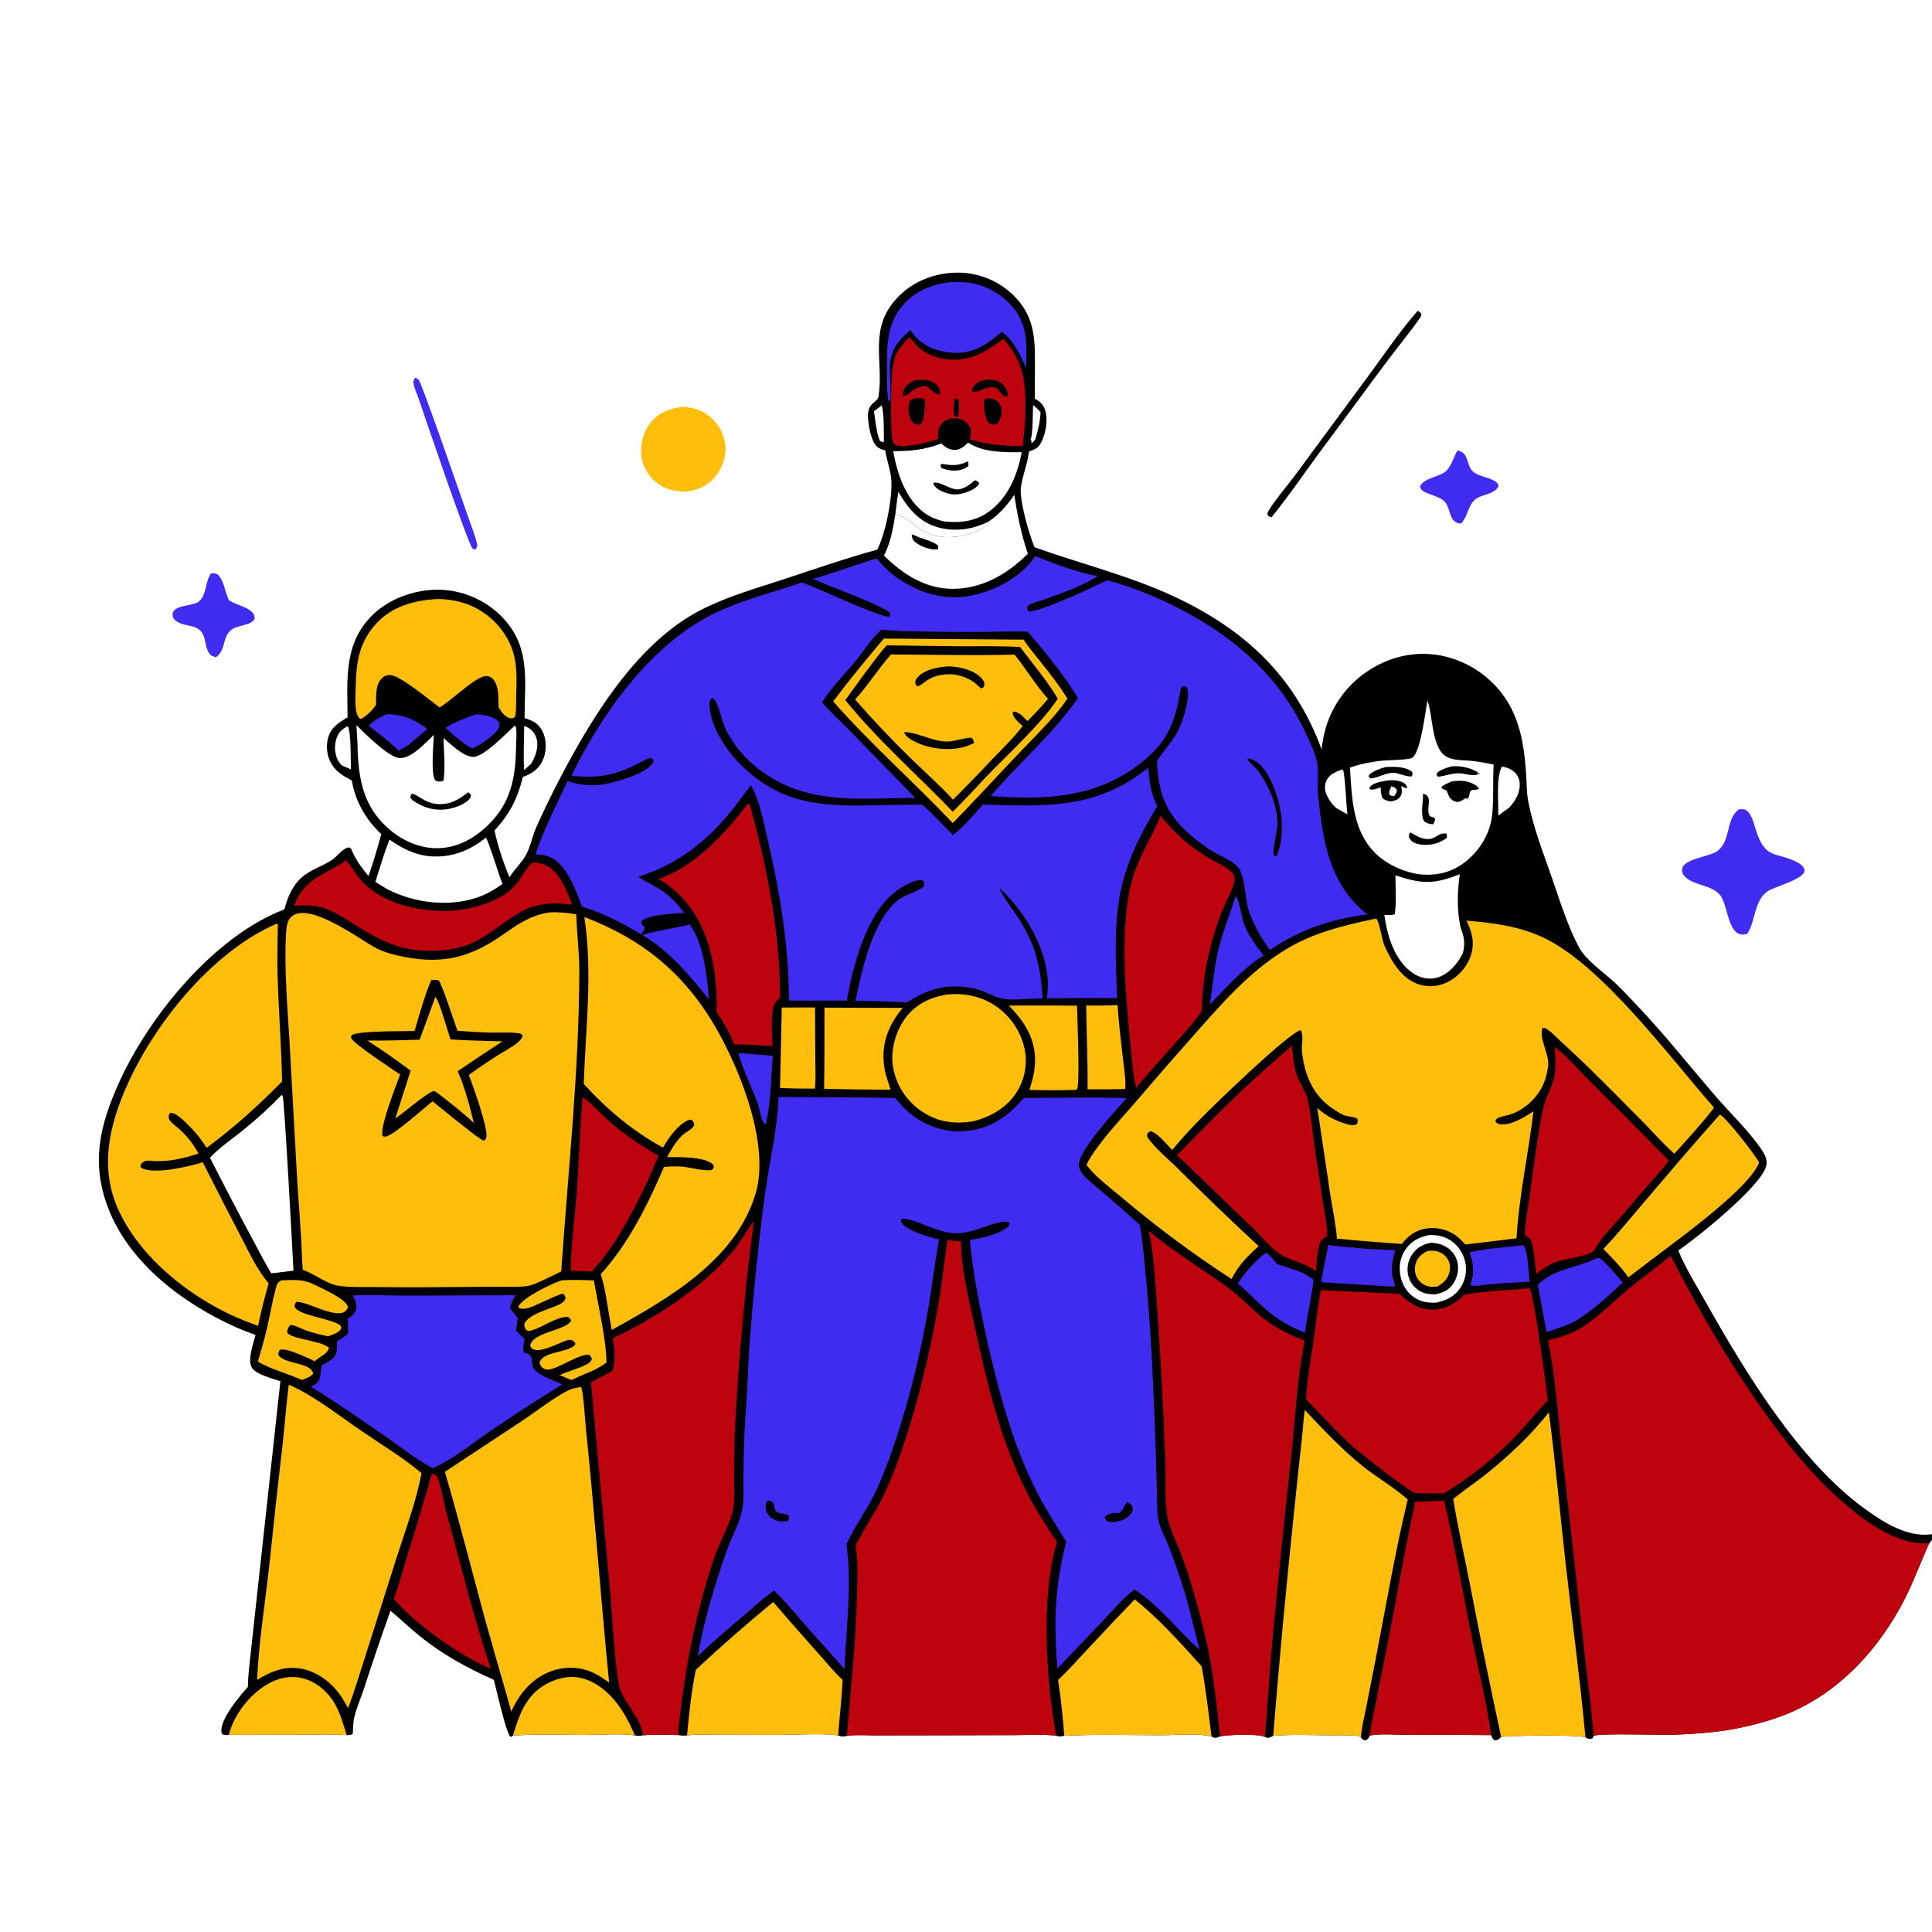 <?xml version="1.0" encoding="utf-8" ?>
<svg xmlns="http://www.w3.org/2000/svg" xmlns:xlink="http://www.w3.org/1999/xlink" width="1024" height="1024">
	<rect width="100%" height="100%" fill="#808080" stroke="none"/>
	<path fill="white" d="M0 0L1024 0L1024 813.145L1024 816.187L1024 1024L0 1024L0 0Z"/>
	<path fill="#3F2CF0" d="M220.022 200.221C220.218 200.28 220.423 200.315 220.609 200.399C220.63 200.409 221.8 201.095 221.847 201.149C223.643 203.209 245.111 265.407 248.059 273.845C248.816 276.011 253.405 287.848 252.914 289.498C252.72 290.148 252.325 290.719 252.03 291.33L250.41 290.716C247.734 287.403 225.337 221.408 221.966 211.515C221.318 209.613 218.756 203.835 219.141 202.01C219.278 201.359 219.728 200.817 220.022 200.221Z"/>
	<path d="M751.39 164.757C752.474 165.345 752.746 165.478 753.404 166.502C753.342 167.21 753.212 167.661 752.799 168.249C746.774 176.823 740.014 184.99 733.727 193.389L702.912 235.063C693.155 248.028 684.159 261.597 673.897 274.181C673.027 273.982 672.672 273.725 671.949 273.228L671.757 272.093C673.37 267.782 683.329 256.159 686.773 251.432L725.518 198.873C733.937 187.455 742.06 175.439 751.39 164.757Z"/>
	<path fill="#3F2CF0" d="M772.473 238.786C779.047 239.787 776.769 246.991 781.149 250.307C784.548 252.882 789.888 252.882 793.184 255.687C794.054 256.428 794.07 256.66 794.192 257.729C791.887 262.463 785.017 261.769 781.595 264.961C777.971 268.342 777.906 273.917 774.365 277.514C767.531 277.172 769.344 269.344 765.398 265.578C763.048 263.335 758.34 262.379 755.375 260.899C753.887 260.156 753.152 259.531 752.614 257.961C754.161 253.452 763.015 252.785 766.439 249.693C769.138 247.256 770.541 241.999 772.473 238.786Z"/>
	<path fill="#3F2CF0" d="M111.998 303.783C113.209 303.776 114.062 303.962 115.211 304.338C118.732 307.456 119.123 313.321 121.064 317.511L121.346 318.105C125.054 320.682 130.351 321.326 133.526 324.336C134.704 325.452 134.962 326.437 134.97 328.005C133.017 331.763 125.37 331.173 122.14 334.186C117.784 338.25 119.69 344.518 114.568 348.324C113.911 348.146 113.055 347.97 112.431 347.66C109.482 346.198 109.112 340.938 108.311 338.136C106.001 330.053 98.743 332.905 93.461 329.237C92.429 328.52 91.724 327.707 91.532 326.428C90.622 320.349 101.926 321.484 105.222 318.952C109.754 315.471 108.473 308.25 111.998 303.783Z"/>
	<path fill="#FFBE0B" d="M361.651 215.681C366.443 215.836 370.727 216.893 374.732 219.648Q375.211 219.979 375.672 220.334Q376.133 220.689 376.575 221.067Q377.018 221.446 377.441 221.846Q377.863 222.246 378.265 222.667Q378.667 223.088 379.047 223.529Q379.427 223.97 379.784 224.43Q380.141 224.889 380.474 225.366Q380.807 225.844 381.116 226.337Q381.424 226.831 381.707 227.34Q381.99 227.848 382.247 228.371Q382.504 228.893 382.734 229.428Q382.963 229.962 383.166 230.508Q383.368 231.054 383.543 231.609Q383.717 232.164 383.863 232.728Q384.009 233.291 384.126 233.861Q384.243 234.432 384.331 235.007C385.239 241.206 383.192 247.552 379.295 252.393C375.18 257.504 369.732 259.989 363.278 260.568C357.645 260.543 352.823 259.501 348.237 255.962Q347.813 255.636 347.405 255.29Q346.998 254.944 346.608 254.578Q346.218 254.211 345.846 253.827Q345.475 253.442 345.123 253.039Q344.771 252.636 344.44 252.216Q344.108 251.797 343.798 251.361Q343.487 250.926 343.199 250.475Q342.91 250.025 342.644 249.561Q342.379 249.097 342.136 248.62Q341.893 248.143 341.675 247.655Q341.456 247.167 341.262 246.669Q341.067 246.17 340.898 245.663Q340.729 245.156 340.584 244.641Q340.44 244.125 340.322 243.604Q340.203 243.082 340.111 242.556Q340.018 242.029 339.952 241.498C339.22 235.407 341.095 228.548 344.98 223.776C349.203 218.588 355.236 216.425 361.651 215.681Z"/>
	<path fill="#3F2CF0" d="M921.54 428.979C922.665 428.897 924.064 428.692 925.104 429.214C928.44 430.886 929.592 436.655 930.614 439.862C935.878 456.385 941.601 450.971 953.213 457.389C954.71 458.217 955.988 459.274 956.392 461.01C957.472 465.659 940.522 469.91 936.947 472.358C929.506 477.452 930.658 488.1 926.078 494.935C925.397 495.1 924.699 495.291 923.994 495.333C916.014 495.807 915.77 480.395 912.205 475.155C907.847 468.751 898.081 469.735 893.051 464.661C891.96 463.561 891.368 462.127 891.585 460.557C892.353 454.989 906.48 454.187 910.521 450.863C917.552 445.08 914.539 434.543 921.54 428.979Z"/>
	<path d="M469.186 238.681C467.573 238.259 465.902 237.839 464.689 236.611C461.523 233.407 460.157 225.069 460.042 220.617C459.848 213.133 465.133 213.621 465.674 209.999C468.527 190.921 459.905 173.978 475.975 157.408C484.238 148.889 495.605 144.583 507.374 144.494Q508.426 144.487 509.477 144.533Q510.528 144.578 511.576 144.676Q512.623 144.775 513.665 144.925Q514.706 145.075 515.739 145.277Q516.771 145.479 517.792 145.732Q518.814 145.985 519.821 146.288Q520.828 146.592 521.819 146.946Q522.81 147.299 523.782 147.702Q524.754 148.104 525.705 148.555Q526.656 149.006 527.583 149.503Q528.51 150 529.411 150.543Q530.312 151.086 531.185 151.674Q532.058 152.261 532.901 152.891Q533.743 153.521 534.553 154.192Q535.364 154.864 536.139 155.574Q536.915 156.285 537.654 157.034C547.848 167.334 548.597 178.342 548.544 192.038L548.472 211.272C551.103 212.735 552.987 214.371 553.931 217.321C555.571 222.439 554.326 229.724 551.857 234.457C550.291 237.46 548.542 238.256 545.398 239.278C544.605 245.791 542.074 251.672 541.118 258.036C540.093 264.851 545.596 283.769 548.367 290.078C572.631 298.736 598.256 305.059 621.683 315.891C659.117 333.198 686.113 357.953 700.49 397.184Q700.858 394.067 701.429 390.981Q701.681 389.658 701.997 388.35Q702.314 387.041 702.695 385.749Q703.076 384.458 703.52 383.187Q703.964 381.916 704.471 380.668Q704.977 379.421 705.544 378.2Q706.112 376.979 706.738 375.787Q707.365 374.595 708.05 373.436Q708.735 372.277 709.477 371.153Q710.218 370.029 711.014 368.943Q711.81 367.857 712.658 366.811Q713.507 365.766 714.406 364.764Q715.305 363.761 716.252 362.805Q717.2 361.848 718.193 360.939Q719.187 360.03 720.224 359.172Q721.261 358.313 722.339 357.507Q723.417 356.7 724.534 355.948C736.039 348.111 749.879 344.832 763.634 347.446Q764.38 347.591 765.121 347.757Q765.862 347.923 766.598 348.11Q767.334 348.297 768.064 348.505Q768.795 348.712 769.519 348.941Q770.244 349.169 770.961 349.418Q771.679 349.667 772.389 349.936Q773.099 350.205 773.801 350.494Q774.504 350.783 775.198 351.091Q775.891 351.4 776.576 351.728Q777.261 352.057 777.936 352.404Q778.612 352.752 779.277 353.119Q779.942 353.485 780.596 353.871Q781.251 354.256 781.894 354.659Q782.537 355.063 783.169 355.485Q783.801 355.907 784.42 356.346Q785.039 356.786 785.646 357.242Q786.253 357.699 786.846 358.173Q787.44 358.647 788.02 359.138Q788.599 359.628 789.165 360.135Q789.731 360.641 790.282 361.164Q790.833 361.687 791.369 362.224Q791.905 362.762 792.426 363.315Q792.947 363.868 793.451 364.436Q793.956 365.003 794.445 365.585Q794.933 366.166 795.405 366.761Q795.877 367.357 796.331 367.965Q796.786 368.573 797.224 369.194Q797.661 369.815 798.081 370.448Q798.5 371.081 798.901 371.726Q799.303 372.37 799.686 373.026Q800.069 373.682 800.433 374.348Q800.798 375.015 801.143 375.691C806.745 386.937 808.171 399.114 808.958 411.486C809.218 415.566 809.129 419.867 809.852 423.888C812.326 437.644 817.868 451.82 822.47 465.028C826.779 477.396 830.767 490.639 836.959 502.212C840.611 509.039 850.285 515.552 856.064 520.997C859.762 524.481 863.21 528.234 866.719 531.906C881.513 547.385 894.841 564.228 908.792 580.442C916.643 589.567 927.056 599.533 933.668 609.323C935.408 611.9 936.877 614.715 936.141 617.892C933.638 628.69 898.827 656.529 889.519 662.791C893.614 672.588 899.443 681.896 904.659 691.149C925.338 727.826 953.607 774.32 988.015 799.446C997.943 806.695 1011.1 815.172 1024 813.145L1024 816.187L1022.54 817.967C1018.14 827.499 1014.59 837.479 1009.86 846.847C995.837 874.644 973.44 898.846 943.738 909.758Q939.245 911.367 934.662 912.7Q930.08 914.034 925.425 915.087Q920.77 916.14 916.06 916.91Q911.349 917.679 906.601 918.161Q896.308 919.174 885.969 919.482C879.46 919.661 847.645 918.552 844.636 920.052L844.133 921.308C843.097 921.742 842.191 921.866 841.131 921.297C840.842 921.142 840.587 920.932 840.315 920.75C834.583 919.394 802.214 919.818 795.634 920.594C794.563 921.872 793.849 922.257 792.248 922.441C790.948 921.537 790.95 921.097 790.414 919.649Q768.637 919.464 746.86 919.546C740.339 919.549 732.518 918.757 726.135 919.824C725.408 921.196 725.241 921.534 723.96 922.379C722.649 922.277 722.472 922.359 721.6 921.314C721.503 921.197 721.43 921.062 721.345 920.936L720.834 920.256C715.606 919.393 709.67 919.809 704.352 919.754C694.585 919.652 684.538 919.237 674.805 920.03C673.683 920.647 672.706 921.331 671.369 920.971C670.929 920.852 670.763 920.753 670.377 920.568C666.86 918.879 650.791 919.44 646.663 920.305C646.203 920.518 645.484 920.877 645.004 920.978C643.689 921.255 643.177 920.979 642.124 920.334C635.013 918.559 623.067 919.712 615.34 919.701C598.309 919.677 581.102 919.166 564.089 919.994C562.241 920.319 561.558 920.606 559.77 919.934C552.591 919.161 545.023 919.651 537.779 919.654L495.982 919.75L464.48 919.801C459.427 919.81 453.84 919.351 448.86 920.034C447.084 920.639 445.994 920.421 444.258 919.864C437.358 918.538 420.348 919.532 412.236 919.524L381.917 919.498C376.064 919.495 369.951 919.104 364.15 919.82C362.508 920.027 361.134 919.885 359.5 919.651C353.342 919.442 346.963 919.21 340.819 919.742C339.156 920.098 338.111 920.14 336.441 919.787C328.198 918.701 318.953 919.55 310.592 919.566C297.801 919.59 284.62 918.967 271.88 919.919C270.988 920.629 271.48 920.471 270.434 920.481C267.941 917.377 263.129 895.588 261.747 890.354C247.494 884.004 234.599 876.974 222.406 867.104C217.112 862.818 212.238 858.072 206.976 853.757Q199.622 874.125 193.024 894.75C191.341 899.863 188.92 905.264 187.701 910.477C187.088 913.101 187.161 916.236 186.976 918.939C185.93 919.745 185.095 919.578 183.812 919.671C176.528 919.036 168.9 919.449 161.574 919.45L121.254 919.527C120.088 919.603 119.187 919.601 118.047 919.335C117.587 918.598 117.395 918.456 117.336 917.541C116.903 910.887 127.196 898.722 131.381 894.109C131.47 887.357 132.441 880.53 133.146 873.814L136.816 840.196L148.607 732.076C144.629 730.722 135.902 728.543 133.579 725.057C130.906 721.043 134.345 711.99 135.44 707.538C132.075 706.31 128.705 705.075 125.429 703.624C97.47 691.246 68.504 669.596 57.288 640.187C48.172 616.285 52.803 596.647 63.025 573.939C79.007 538.437 113.762 496.019 150.717 481.987C151.657 478.751 152.598 475.571 154.177 472.579C155.635 469.817 157.597 467.09 159.945 465.019C164.727 460.802 170.914 459.171 176.098 455.673C178.6 453.984 181.474 449.931 184.375 449.24C185.235 449.036 185.322 449.306 186.039 449.718C188.057 455.014 191.67 459.941 195.256 464.276C197.941 457.149 200.024 449.464 202.101 442.132C193.804 434.25 188.406 424.942 186.457 413.644C182.372 411.514 178.735 409.496 176.101 405.537C173.464 401.573 172.655 396.353 173.73 391.735C175.13 385.721 179.293 383.149 184.223 380.199C184.11 360.529 181.971 341.466 197.133 326.277C205.969 317.426 219.477 312.561 231.882 312.561Q233.054 312.563 234.224 312.622Q235.394 312.68 236.56 312.796Q237.726 312.912 238.884 313.085Q240.043 313.258 241.192 313.487Q242.341 313.717 243.477 314.002Q244.614 314.287 245.735 314.627Q246.856 314.967 247.959 315.362Q249.062 315.757 250.145 316.205Q251.227 316.653 252.287 317.153Q253.346 317.654 254.38 318.205Q255.413 318.757 256.419 319.359Q257.424 319.96 258.399 320.61Q259.374 321.26 260.316 321.957Q261.258 322.653 262.164 323.395Q263.071 324.137 263.941 324.923Q264.81 325.708 265.64 326.535C281.426 342.486 278.112 360.106 278.016 380.575C279.259 381.019 280.507 381.45 281.726 381.958C284.702 383.197 286.982 385.949 288.12 388.923C289.825 393.378 289.586 399.147 287.456 403.421C285.203 407.941 281.733 410.127 277.131 411.801C274.245 423.413 270.209 431.369 262.093 440.154C263.908 448.549 266.733 457.105 270.05 465.008C272.664 460.591 276.883 456.975 279.106 452.515C281.314 448.084 282.298 442.861 284.33 438.27Q294.109 416.501 305.93 395.769C321.411 368.655 342.549 338.397 370.873 323.606C384.457 316.512 399.789 312.109 414.325 307.359C431.093 301.88 447.995 295.929 465.009 291.293C469.341 282.674 473.159 263.9 472.4 254.209C471.997 249.074 469.972 243.858 469.186 238.681Z"/>
	<path fill="white" d="M547.539 214.739C549.109 215.777 550.257 217.07 551.523 218.452C551.306 223.463 550.151 228.111 548.725 232.9C548.081 233.817 547.605 234.327 546.655 234.925L546.655 233.421L546.216 232.915C547.561 230.513 547.355 218.193 547.539 214.739Z"/>
	<path fill="white" d="M467.316 214.893C468.715 219.271 468.403 229.101 468.461 234.105L468.018 234.49L466.44 233.766C464.361 229.096 464.03 223.014 463.216 217.968C464.542 216.9 465.952 215.913 467.316 214.893Z"/>
	<path fill="white" d="M277.839 384.722C278.367 384.943 278.894 385.168 279.405 385.427C281.861 386.673 283.559 388.66 284.339 391.305C285.697 395.906 283.876 400.654 281.646 404.643L277.792 408.192C277.338 400.447 277.77 392.489 277.839 384.722Z"/>
	<path fill="white" d="M184.26 384.877C186.18 387.21 185.821 403.742 186.004 407.814C184.396 407.16 182.823 406.411 181.242 405.693C180.417 404.929 179.625 403.966 179.094 402.971C177.347 399.695 177.146 395.21 178.241 391.712C179.338 388.212 181.115 386.598 184.26 384.877Z"/>
	<path fill="white" d="M711.191 407.892L711.823 408.11C712.809 409.43 713.684 428.163 714.136 431.612L708.468 428.454C706.216 426.652 704.428 424.089 703.227 421.473C702.203 419.24 701.904 416.614 702.815 414.29C704.332 410.42 707.629 409.292 711.191 407.892Z"/>
	<path fill="white" d="M796.082 406.327C798.35 406.598 800.771 407.581 802.514 409.073C804.347 410.641 805.337 412.9 805.469 415.289C805.747 420.337 803.149 424.506 799.893 428.075C798.026 429.55 796.012 430.887 794.078 432.276C794.38 425.724 792.828 411.431 796.082 406.327Z"/>
	<path fill="white" d="M476.118 260.687C481.436 269.632 487.319 276.975 497.827 279.684C506.622 281.951 516.168 280.523 524.151 276.318C523.291 278.142 522.06 279.075 520.34 280.094C511.691 285.214 497.869 286.664 489.071 281.337C484.421 278.522 480.444 274.007 475.042 272.712C474.879 272.673 474.715 272.639 474.552 272.603Q475.226 266.631 476.118 260.687Z"/>
	<path fill="#3F2CF0" d="M252.787 378.584C256.545 378.936 261.765 379.593 264.362 382.544C264.761 383.896 264.948 384.561 264.333 385.887C262.668 389.48 254.069 395.31 250.285 396.734C245.081 394.05 240.527 389.551 236.083 385.78C241.172 382.647 247.042 380.197 252.787 378.584Z"/>
	<path fill="#3F2CF0" d="M204.91 378.523C213.608 378.664 219.669 381.155 226.515 386.367C222.941 389.509 219.371 392.585 215.585 395.476C214.208 396.347 212.699 397.079 211.261 397.853C206.271 392.99 200.915 388.794 195.318 384.67C198.251 381.835 201.224 380.127 204.91 378.523Z"/>
	<path fill="#3F2CF0" d="M391.35 558.135C397.428 558.662 403.497 558.985 409.571 559.627C408.696 570.987 408.611 583.246 406.275 594.377C405.916 595.589 406.194 595.032 405.44 596.049C403.28 593.878 402.58 587.556 401.455 584.502C398.247 575.788 393.783 567.072 391.35 558.135Z"/>
	<path fill="#3F2CF0" d="M365.585 489.99C373.245 500.879 374.592 516.978 375.847 529.91C365.523 516.94 354.976 504.289 340.541 495.637C342.146 494.282 361.694 491.157 365.585 489.99Z"/>
	<path fill="#3F2CF0" d="M805.302 660.216C806.243 660.052 806.695 660.078 807.616 660.209C809.907 663.553 810.162 674.829 810.735 679.409C801.407 679.743 792.338 680.246 783.077 681.511C781.69 681.491 780.403 681.754 779.231 680.976C781.622 675.2 781.013 669.468 778.892 663.766C787.192 661.751 796.77 661.169 805.302 660.216Z"/>
	<path fill="#3F2CF0" d="M654.886 474.905C656.957 477.104 658.178 486.571 659.488 490.01C661.785 496.039 665.851 501.371 669.774 506.413C662.1 511.014 655.112 518.045 648.831 524.393C646.335 527.133 643.821 529.829 641.192 532.442C642.852 522.679 643.452 512.979 645.777 503.269C648.118 493.488 651.992 484.472 654.886 474.905Z"/>
	<path fill="#3F2CF0" d="M704.053 659.904C715.997 661.345 727.588 662.316 739.623 662.533C738.071 666.756 737.175 672.263 738.06 676.759C738.395 678.457 739.323 679.911 739.335 681.668L738.539 682.018C725.776 680.983 712.963 680.595 700.228 679.553C701.283 672.983 702.708 666.422 704.053 659.904Z"/>
	<path fill="#FFBE0B" d="M414.346 534.007L431.985 533.976L432.128 562.016C432.151 566.934 432.464 572.111 431.9 576.996Q422.672 577.04 413.45 576.705L414.346 534.007Z"/>
	<path fill="#FFBE0B" d="M575.695 532.983Q584.019 533.031 592.337 532.732C592.92 542.009 594.074 551.29 595.111 560.527C595.715 565.906 596.742 571.795 596.421 577.204C589.762 577.423 583.074 577.325 576.41 577.336C576.639 562.6 575.89 547.731 575.695 532.983Z"/>
	<path fill="#3F2CF0" d="M671.033 663.977C673.526 665.459 675.062 667.63 676.76 669.906C683.995 672.511 689.976 673.365 696.221 678.271C695.28 687.735 692.725 697.047 691.631 706.523L684.056 702.966C676.717 699.127 671.02 694.416 665.103 688.68C662.155 685.822 659.33 682.789 655.968 680.411C660.105 674.093 664.968 668.505 671.033 663.977Z"/>
	<path fill="white" d="M757.428 654.594C760.967 654.472 764.336 654.974 767.499 656.653C771.872 658.975 774.966 663.079 776.323 667.809Q776.448 668.254 776.55 668.705Q776.652 669.156 776.731 669.612Q776.81 670.068 776.865 670.527Q776.921 670.986 776.953 671.447Q776.984 671.909 776.992 672.371Q777 672.834 776.984 673.296Q776.969 673.758 776.929 674.219Q776.89 674.68 776.827 675.138Q776.764 675.596 776.677 676.05Q776.591 676.504 776.481 676.954Q776.371 677.403 776.239 677.846Q776.106 678.289 775.951 678.725Q775.796 679.16 775.618 679.588Q775.441 680.015 775.242 680.432Q775.043 680.85 774.823 681.256Q774.603 681.663 774.362 682.058C771.364 686.97 766.963 689.032 761.608 690.391C757.66 690.63 754.014 690.253 750.508 688.254C746.384 685.903 743.642 681.818 742.499 677.259C741.242 672.248 741.889 666.952 744.718 662.584C747.738 657.92 752.122 655.683 757.428 654.594Z"/>
	<path d="M758.827 658.643C761.672 658.883 764.309 659.512 766.76 661.038Q767.301 661.372 767.805 661.758Q768.31 662.145 768.774 662.58Q769.237 663.014 769.655 663.493Q770.073 663.972 770.441 664.49Q770.809 665.009 771.123 665.561Q771.437 666.114 771.695 666.695Q771.953 667.276 772.151 667.88Q772.349 668.483 772.486 669.104C773.292 672.824 772.471 677.009 770.375 680.178C767.875 683.957 764.91 685.124 760.666 686.028C757.519 685.982 754.952 685.773 752.22 684.084Q751.661 683.742 751.14 683.345Q750.619 682.948 750.14 682.501Q749.662 682.054 749.231 681.561Q748.8 681.067 748.421 680.533Q748.042 679.999 747.719 679.429Q747.395 678.859 747.131 678.26Q746.867 677.66 746.665 677.037Q746.462 676.414 746.324 675.774Q746.174 675.069 746.096 674.353Q746.018 673.637 746.013 672.917Q746.009 672.197 746.077 671.479Q746.146 670.762 746.288 670.056Q746.429 669.35 746.642 668.661Q746.855 667.973 747.137 667.31Q747.418 666.647 747.766 666.016Q748.114 665.385 748.524 664.793C751.048 661.089 754.512 659.35 758.827 658.643Z"/>
	<path fill="#FFBE0B" d="M756.55 663.077C757.969 662.933 759.402 662.776 760.819 663.019C763.339 663.45 765.757 664.936 767.15 667.098C768.533 669.244 768.839 671.856 768.236 674.311C767.32 678.043 765.031 680.009 761.859 681.892C760.148 682.052 758.507 682.213 756.829 681.738C754.394 681.048 752.205 679.394 751.012 677.143C749.741 674.747 749.603 672.034 750.428 669.475C751.497 666.157 753.588 664.65 756.55 663.077Z"/>
	<path fill="#3F2CF0" d="M846.872 666.529C849.918 667.064 857.611 677.133 860.086 679.725C852.993 686.531 842.619 695.986 834.043 700.675C831.463 702.086 828.554 703.002 825.789 703.986L819.823 706.049C817.988 697.801 816.681 689.332 815.077 681.024C823.885 672.06 836.229 672.178 846.872 666.529Z"/>
	<path fill="#FFBE0B" d="M534.721 532.988C546.752 532.825 558.806 532.989 570.839 533.008C570.963 539.589 572.463 573.635 570.888 577.38L569.609 577.678C561.637 577.944 553.578 577.901 545.604 577.664C547.208 572.749 548.504 567.98 548.606 562.777C548.847 550.42 543.061 541.545 534.721 532.988Z"/>
	<path fill="#FFBE0B" d="M149.073 678.622C155.569 678.407 160.24 677.793 166.31 680.765C170.178 682.658 183.267 688.365 184.307 692.507C184.485 693.214 183.888 694.158 183.377 694.66C178.359 699.584 163.534 689.906 157.183 689.994C156.355 690.877 156.339 691.121 156.085 692.321C157.616 697.329 175.364 698.648 180.398 702.485C180.686 703.153 181.071 703.496 180.742 704.218C179.705 706.5 176.024 707.428 173.842 708.257C169.915 707.426 166.017 706.492 162.22 705.177C160.494 704.579 155.794 702.192 154.223 702.268C153.959 702.281 153.742 702.485 153.501 702.593C152.642 703.929 152.359 704.674 152.145 706.247C153.807 708.58 160.335 709.577 163.212 710.348C166.261 711.162 172.141 712.112 174.337 714.47C173.602 717.491 169.355 719.195 167.116 721.192L166.73 721.542C165.68 720.933 164.612 720.36 163.49 719.896C160.383 718.61 151.238 714.222 148.309 715.449C147.655 716.602 147.524 716.86 147.508 718.173C150.648 722.411 159.669 722.116 163.985 725.204C165.145 726.034 165.649 726.62 165.964 727.993C165.057 729.669 161.793 730.682 160.1 731.452C152.314 727.866 144.264 726.087 136.697 721.723C138.306 715.927 140.073 710.143 141.442 704.286C143.11 697.15 144.309 689.875 146.18 682.791C146.772 680.548 147.057 679.806 149.073 678.622Z"/>
	<path fill="#FFBE0B" d="M121.254 919.527C124.014 908.827 132.075 898.456 141.557 892.777C147.219 889.385 153.719 887.899 160.227 889.467C167.425 891.201 173.683 896.517 177.375 902.864C180.39 908.046 181.957 914.007 183.812 919.671C176.528 919.036 168.9 919.449 161.574 919.45L121.254 919.527Z"/>
	<path fill="#FFBE0B" d="M297.595 678.609C303.314 678.192 309.051 678.462 314.776 678.637C316.945 691.397 321.338 709.93 321.454 722.187C316.212 726.223 308.857 728.499 302.905 731.43L296.575 728.86C301.145 726.714 306.152 725.567 310.617 723.32C312.085 722.582 313.15 721.9 313.693 720.267C313.309 718.987 313.097 718.832 312.096 717.921C306.602 718.011 298.389 723.818 292.717 725.468C291.049 725.953 289.551 726.206 287.98 725.237C286.824 724.524 286.244 723.522 285.983 722.22C287.594 716.116 301.089 717.132 304.91 712.686L304.817 711.642C304.359 711.238 303.895 710.795 303.362 710.487C302.092 709.754 300.638 710.397 299.376 710.816C295.619 712.126 286.593 716.95 282.816 715.241C281.598 714.69 281.49 714.339 281.005 713.19C282.332 705.954 299.497 705.402 302.702 700.106C302.255 698.869 302.022 698.781 300.95 697.981C294.842 697.875 287.691 703.483 281.719 705.141C280.43 705.499 279.875 705.506 278.734 704.845C278.008 703.376 277.873 703.056 277.949 701.433C280.931 696.103 291.256 694.016 296.61 691.297C298.169 690.506 299.173 689.776 299.768 688.06C299.454 686.77 299.441 686.592 298.482 685.696C296.848 685.507 284.269 691.829 281.544 692.766C279.373 693.512 277.023 694.199 274.891 693.146L274.914 692.061C278.348 687.089 291.731 680.671 297.595 678.609Z"/>
	<path fill="#FFBE0B" d="M271.88 919.919C275.194 908.732 278.873 898.255 289.792 892.437C296.107 889.071 303.169 887.661 310.115 889.986C321.618 893.835 329.44 904.598 334.417 915.131C335.138 916.658 335.883 918.192 336.441 919.787C328.198 918.701 318.953 919.55 310.592 919.566C297.801 919.59 284.62 918.967 271.88 919.919Z"/>
	<path fill="#FFBE0B" d="M436.997 534.07L478.375 534.213C476.88 536.182 475.344 538.16 474.053 540.27C468.286 549.691 466.952 558.837 469.461 569.538L472.039 577.532Q454.409 577.548 436.785 577.075C437.067 562.75 436.942 548.398 436.997 534.07Z"/>
	<path fill="white" d="M257.526 443.988C259.063 445.919 264.52 464.147 266.312 468.526C261.984 471.601 257.649 474.155 252.578 475.824C237.38 480.827 219.724 478.568 205.599 471.473C203.345 470.214 201.151 468.788 198.945 467.443C201.334 459.937 203.56 452.313 206.412 444.971C212.444 449.222 219.255 452.843 226.683 453.701C238.331 455.046 248.556 451.202 257.526 443.988Z"/>
	<path fill="white" d="M739.616 463.954C753.4 468.565 760.217 468.83 773.735 463.321C772.337 473.004 772.145 482.374 774.191 491.987C776.103 496.708 776.516 500.339 775.235 505.379C774.707 506.435 774.149 507.469 773.505 508.461C770.526 513.052 765.937 517.512 760.365 518.472C756.008 519.222 751.854 517.966 748.319 515.397C738.9 508.554 735.278 495.85 733.724 484.933C735.467 484.964 737.679 485.28 739.272 484.507C740.184 477.924 739.613 470.627 739.616 463.954Z"/>
	<path fill="white" d="M774.191 491.987C776.103 496.708 776.516 500.339 775.235 505.379C775.076 505.204 774.908 505.036 774.758 504.853C772.209 501.744 773.716 495.632 774.191 491.987Z"/>
	<path fill="#3F2CF0" d="M502.427 149.684C504.678 149.384 507.121 149.392 509.39 149.469C519.599 149.818 528.914 154.158 535.845 161.69C544.902 171.533 544.339 182.502 543.731 195.062C540.61 187.706 537.578 180.814 530.989 175.921C527.241 178.907 523.476 182.09 519.148 184.214C510.958 188.231 502.402 187.556 494.06 184.696C488.939 182.138 485.678 179.794 482.505 174.971C468.741 186.761 471.898 192.786 471.959 208.675C471.965 210.12 472.083 211.763 471.306 213.024L470.742 211.965L471.523 212.921L471.674 212.747C471.159 212.362 470.796 212.313 470.698 211.65C470.052 207.25 470.213 202.528 470.156 198.076C470 186.039 469.524 173.575 477.132 163.47C483.286 155.297 492.494 151.054 502.427 149.684Z"/>
	<path fill="white" d="M513.133 234.558C520.687 239.859 532.7 239.792 541.55 239.672C539.333 251.168 534.947 262.439 525.634 270.035C518.106 276.174 509.872 277.304 500.537 276.415C497.054 275.579 493.827 274.467 490.826 272.441C480.122 265.214 475.57 251.189 473.416 239.117C482.273 239.226 490.633 238.274 498.912 235.057C500.843 236.861 502.94 238.401 505.698 238.452C508.863 238.509 511.027 236.695 513.133 234.558Z"/>
	<path d="M512.903 244.552L513.152 244.859C513.344 245.689 513.331 246.235 513.201 247.075C512.55 247.571 511.926 248.025 511.171 248.353C507.207 250.077 502.858 249.605 498.969 248.067C498.604 247.439 498.618 247.006 498.552 246.295L499.305 245.884C504.615 246.736 507.956 246.998 512.903 244.552Z"/>
	<path d="M516.726 254.533C517.966 255.017 518.253 255.008 518.972 256.099C518.919 256.254 518.888 256.418 518.815 256.564C517.706 258.79 513.715 260.466 511.474 261.175C505.951 262.924 502.138 261.997 497.235 259.383C496.673 258.943 496.16 258.515 495.696 257.969C494.945 257.086 494.677 257.086 494.766 255.873C498.526 255.169 503.203 259.241 507.186 259.393C510.686 259.527 514.232 256.685 516.726 254.533Z"/>
	<path fill="white" d="M524.151 276.318C529.873 272.323 533.683 268.05 537.571 262.257C539.196 272.804 541.322 283.381 544.787 293.488C544.678 293.599 544.571 293.712 544.46 293.822C533.725 304.414 520.327 312.099 504.894 312.089C490.452 312.079 478.493 304.337 468.545 294.502C471.986 287.56 473.368 280.204 474.552 272.603C474.715 272.639 474.879 272.673 475.042 272.712C480.444 274.007 484.421 278.522 489.071 281.337C497.869 286.664 511.691 285.214 520.34 280.094C522.06 279.075 523.291 278.142 524.151 276.318Z"/>
	<path d="M483.209 283.203C484.306 283.493 483.928 283.322 484.764 283.756C488.241 285.56 493.812 286.509 496.747 288.804C497.498 289.391 497.238 290.099 497.278 290.98C496.869 291.111 496.734 291.176 496.25 291.203C492.637 291.408 487.89 289.562 485.113 287.378C483.488 286.101 483.46 285.126 483.209 283.203Z"/>
	<path fill="#BD040E" d="M228.892 781.073C229.304 781.18 230.149 781.383 230.514 781.563C230.638 781.624 231.338 782.148 231.452 782.337C233.51 785.76 235.392 797.349 236.632 801.819C244.263 829.328 250.978 857.254 260.085 884.308C255.015 882.525 250.368 879.778 245.724 877.113C232.036 868.688 219.497 859.465 208.627 847.503C211.403 840.757 213.111 833.466 215.262 826.491Q222.377 803.872 228.892 781.073Z"/>
	<path fill="white" d="M149.243 580.336C149.444 580.574 149.702 580.774 149.844 581.051C150.73 582.772 155.059 664.191 155.56 673.474C151.648 674.028 147.697 674.358 143.778 674.902C140.681 669.728 137.887 664.388 135.049 659.07Q122.898 636.481 111.294 613.606C116.296 608.228 122.796 603.874 128.532 599.263C135.929 593.317 142.678 587.19 149.243 580.336Z"/>
	<path fill="#BD040E" d="M308.818 581.331C313.711 585.115 318.168 590.022 322.824 594.15C330.952 601.356 339.631 607.193 349.031 612.565Q344.353 624.17 338.726 635.345Q333.1 646.52 326.563 657.189C322.503 663.086 318.524 668.963 313.442 674.048C309.771 673.705 306.107 673.597 302.422 673.493C302.706 659.122 304.74 644.6 305.805 630.253C307.013 613.991 307.337 597.549 308.818 581.331Z"/>
	<path fill="#FFBE0B" d="M911.56 590.775C914.848 592.214 930.511 612.407 932.403 616.193C926.119 631.64 883.333 661.198 868.523 672.886L863.064 677.021C859.181 671.506 854.554 666.746 849.811 661.982C857.755 653.558 864.972 644.711 872.475 635.907C885.353 620.797 898.283 605.534 911.56 590.775Z"/>
	<path fill="#BD040E" d="M183.349 455.99C186.756 459.782 189.201 464.477 192.822 468.124C202.986 478.361 220.478 482.735 234.455 482.855C246.786 482.961 264.345 478.918 272.929 469.382C276.245 465.697 278.074 461.09 281.713 457.581C281.872 457.428 282.033 457.278 282.193 457.127C284.394 457.277 286.653 457.416 288.702 458.307C296.726 461.797 300.272 472.039 303.301 479.538C294.864 478.333 287.775 478.443 279.71 481.478C267.898 486.71 259.104 496.989 246.74 501.215C240.055 503.5 232.734 504.151 225.709 503.931C209.19 503.413 198.093 496.479 184.539 487.943C179.725 484.912 175.022 482.06 169.435 480.72C164.854 479.621 160.558 479.775 155.897 480.07C160.859 465.761 172.173 463.796 183.349 455.99Z"/>
	<path fill="#BD040E" d="M481.828 178.797C483.573 180.118 484.999 182.241 486.56 183.814C490.102 187.385 496.315 189.649 501.241 190.344C513.445 192.066 522.487 186.58 531.868 179.596Q532.495 180.309 533.088 181.051C536.514 185.347 539.439 190.041 541.145 195.292C544.904 206.863 543.468 224.451 542.054 236.461C537.948 236.488 533.964 236.327 529.879 235.901C524.346 235.501 519.281 234.325 513.936 232.916C514.181 231.78 514.424 230.601 514.54 229.444C514.72 227.639 514.043 226.002 512.85 224.66C511.06 222.644 508.693 221.657 506.008 221.642C503.344 221.628 500.906 222.62 499.102 224.597C496.951 226.955 497.161 229.584 497.4 232.569Q494.984 233.403 492.532 234.125C488.823 235.179 477.39 237.785 474.132 235.537C472.85 234.653 472.645 230.276 472.555 228.732C472.061 220.248 471.721 195.708 474.571 188.686C476.096 184.928 479.158 181.776 481.828 178.797Z"/>
	<path d="M505.919 211.113C507.116 211.308 507.232 211.268 508.067 212.125C508.637 215.099 508.129 218.086 507.823 221.072C506.743 220.853 506.572 220.821 505.696 220.066C505.328 217.094 505.68 214.088 505.919 211.113Z"/>
	<path d="M484.931 201.589C487.325 201.339 489.837 201.105 492.206 201.678C494.378 202.203 496.683 203.643 497.683 205.71C498.186 206.749 498.472 207.92 498.118 209.038C495.674 209.496 493.161 205.836 490.949 204.708C490.812 204.638 490.671 204.572 490.532 204.504C484.362 204.619 481.618 209.915 478.865 210.021C478.346 209.013 478.488 208.404 478.854 207.36C480.042 203.97 481.937 203.102 484.931 201.589Z"/>
	<path d="M523.302 201.131C524.696 201.191 526.155 201.296 527.516 201.619C529.863 202.175 531.888 203.824 533.128 205.859C533.93 207.176 534.233 208.382 533.881 209.911L533.029 210.321C531.268 209.663 529.646 206.97 528.214 205.61C521.987 203.862 519.18 208.751 515.128 207.486C515.005 206.298 515.528 205.656 516.201 204.722C517.938 202.317 520.539 201.675 523.302 201.131Z"/>
	<path d="M484.736 211.188C486.734 211.045 488.616 210.755 490.37 211.798C489.985 215.898 490.453 221.778 487.918 225.07C487.024 225.062 486.126 224.955 485.235 224.881C484.161 224.243 483.509 223.686 482.914 222.598C481.465 219.949 480.981 216.058 482.096 213.191C482.7 211.637 483.25 211.722 484.736 211.188Z"/>
	<path d="M523.144 211.129C525.004 211.251 526.886 211.371 528.419 212.552C529.876 213.674 530.753 215.518 530.868 217.338C531.039 220.046 530.038 222.855 528.322 224.908C527.341 225.011 526.431 224.974 525.445 224.951C524.623 224.556 524.19 224.267 523.644 223.504C521.797 220.919 521.242 214.799 521.817 211.763L523.144 211.129Z"/>
	<path fill="white" d="M272.954 384.494C273.198 384.851 273.33 384.987 273.435 385.462C274.032 388.155 273.561 392.311 273.533 395.135C273.39 409.728 271.567 422.885 261.565 434.26C254.333 442.485 244.553 448.931 233.372 449.519C222.712 450.08 212.832 445.522 205.062 438.423C192.976 427.38 190.205 413.746 189.582 398.08C189.549 393.509 189.169 388.921 188.905 384.358C193.223 388.596 205.939 401.352 211.608 401.779C218.043 402.263 225.563 393.554 229.943 389.498C229.723 394.795 228.465 408.394 230.23 412.745C230.569 413.58 230.782 413.738 231.665 413.998C232.919 414.368 233.938 414.305 235.065 413.751C236.162 406.687 235.189 398.364 235.076 391.185C239.05 394.464 245.213 400.802 250.567 401.175C256.198 401.566 268.713 388.275 272.954 384.494Z"/>
	<path d="M248.106 419.895C249.076 420.564 249.19 420.677 249.664 421.752C249.526 422.293 249.545 422.359 249.202 422.911C247.273 426.015 241.581 428.013 238.214 428.673C230.815 430.122 224.514 428.256 218.483 424.048L217.512 422.741C217.608 421.615 217.596 421.513 218.313 420.654C221.386 421.054 224.889 425.369 231.032 426.073C237.932 426.865 242.966 424.084 248.106 419.895Z"/>
	<path fill="#FFBE0B" d="M228.825 317.708C232.911 317.245 237.377 317.627 241.396 318.463Q242.408 318.664 243.408 318.916Q244.409 319.168 245.395 319.47Q246.381 319.773 247.351 320.125Q248.32 320.478 249.271 320.879Q250.221 321.281 251.15 321.73Q252.079 322.179 252.983 322.675Q253.888 323.171 254.766 323.713Q255.644 324.254 256.494 324.839Q257.343 325.425 258.162 326.053Q258.98 326.681 259.766 327.349Q260.551 328.018 261.302 328.726Q262.052 329.434 262.766 330.179Q263.479 330.924 264.154 331.705Q264.828 332.486 265.462 333.3Q266.096 334.114 266.688 334.959Q267.279 335.804 267.827 336.678C274.42 347.058 273.94 356.811 273.585 368.637C273.472 372.377 273.824 376.349 272.988 380.001C271.977 380.609 271.656 380.869 270.416 380.66C267.904 380.236 265.814 377.408 264.596 375.441C264.477 375.25 264.363 375.056 264.246 374.863C264.148 370.636 264.515 366.019 262.716 362.1C261.964 360.461 260.76 358.918 258.924 358.464C257.271 358.055 255.578 358.657 254.13 359.425C247.705 362.83 239.81 370.636 233.031 374.987C228.113 371.383 212.407 358.254 207.059 357.814C205.391 357.676 203.816 358.2 202.584 359.34C198.846 362.798 199.374 368.952 199.325 373.555C197.504 376.26 194.202 379.63 191.244 381.093L190.352 380.653C189.165 378.942 188.757 377.32 188.552 375.25C188.169 371.379 188.451 367.318 188.541 363.433C188.819 351.389 190.257 341.32 198.285 331.773C206.085 322.497 217.083 318.704 228.825 317.708Z"/>
	<path fill="#FFBE0B" d="M501.794 527.131C509.852 526.226 518.205 527.644 525.285 531.659Q526.075 532.113 526.843 532.604Q527.61 533.096 528.352 533.625Q529.094 534.154 529.81 534.719Q530.525 535.283 531.212 535.882Q531.898 536.482 532.555 537.114Q533.211 537.746 533.836 538.41Q534.461 539.073 535.052 539.767Q535.643 540.46 536.2 541.182Q536.756 541.904 537.277 542.652Q537.797 543.4 538.28 544.173Q538.763 544.946 539.207 545.742Q539.652 546.537 540.057 547.354Q540.461 548.17 540.826 549.006Q541.19 549.841 541.513 550.693Q541.835 551.546 542.116 552.413Q542.396 553.28 542.634 554.16Q542.835 554.907 542.999 555.664Q543.162 556.42 543.288 557.184Q543.413 557.947 543.501 558.716Q543.588 559.485 543.637 560.258Q543.686 561.03 543.697 561.804Q543.707 562.578 543.679 563.351Q543.651 564.124 543.584 564.895Q543.517 565.666 543.412 566.433Q543.307 567.2 543.164 567.96Q543.021 568.721 542.84 569.473Q542.659 570.226 542.44 570.968Q542.222 571.711 541.967 572.441Q541.712 573.172 541.421 573.889Q541.13 574.606 540.803 575.308Q540.477 576.009 540.116 576.694Q539.755 577.378 539.36 578.044C534.194 586.739 525.478 591.87 515.877 594.281C505.952 595.999 496.778 594.717 488.369 588.909Q487.63 588.408 486.918 587.871Q486.205 587.333 485.52 586.761Q484.836 586.188 484.181 585.582Q483.526 584.975 482.902 584.337Q482.279 583.698 481.688 583.029Q481.097 582.36 480.541 581.662Q479.985 580.964 479.465 580.239Q478.944 579.514 478.461 578.763Q477.978 578.013 477.533 577.239Q477.088 576.465 476.683 575.67Q476.278 574.875 475.913 574.06Q475.548 573.246 475.225 572.414Q474.902 571.582 474.621 570.735Q474.34 569.887 474.102 569.027Q473.864 568.167 473.67 567.296Q473.475 566.425 473.325 565.545C471.856 556.979 474.575 546.961 479.627 539.937C485.052 532.393 492.825 528.661 501.794 527.131Z"/>
	<path fill="#FFBE0B" d="M409.82 849.099Q421.276 862.449 433.01 875.555C437.441 880.513 441.795 885.846 446.622 890.412C446.174 900.252 444.918 910.037 444.258 919.864C437.358 918.538 420.348 919.532 412.236 919.524L381.917 919.498C376.064 919.495 369.951 919.104 364.15 919.82C365.214 908.172 366.462 896.493 368.795 885.022Q388.747 866.42 409.82 849.099Z"/>
	<path fill="#FFBE0B" d="M601.419 847.714C614.23 857.914 625.944 871.001 636.876 883.188C639.196 895.432 640.523 907.972 642.124 920.334C635.013 918.559 623.067 919.712 615.34 919.701C598.309 919.677 581.102 919.166 564.089 919.994C563.354 910.161 562.285 900.14 560.822 890.388C566.712 884.91 572.08 878.743 577.585 872.869Q589.411 860.206 601.419 847.714Z"/>
	<path fill="white" d="M756.594 371.332C759.198 378.571 758.746 391.37 763.722 398.414C767.4 403.619 774.799 402.667 780.41 403.318C784.208 403.759 787.929 404.466 791.675 405.22C791.153 413.897 791.756 422.77 790.936 431.39C789.998 441.248 784.798 450.154 777.155 456.377C769.661 462.478 761.393 464.394 751.899 463.364C744.201 462.084 736.326 458.768 730.442 453.582C716.864 441.612 716.583 423.581 715.491 406.863C720.516 404.994 726.085 403.981 731.386 403.292C734.618 402.871 746.212 402.858 748.358 401.715C752.933 399.276 755.454 377.023 756.594 371.332Z"/>
	<path d="M754.276 420.627C760.243 422.227 755.212 428.772 757.878 432.681C758.979 432.938 759.761 433.031 760.615 433.823C760.658 435.125 760.169 435.823 759.564 436.933C757.634 436.661 756.277 436.536 754.744 435.205C752.714 431.502 754.337 424.914 754.276 420.627Z"/>
	<path d="M747.329 441.148C749.209 441.981 750.85 443.253 752.817 443.95C760.659 446.732 761.017 441.208 766.514 441.776C767.012 442.826 766.946 443.031 766.804 444.202Q765.409 445.092 763.959 445.892C760.292 447.873 754.695 448.384 750.728 447.114C748.949 446.544 747.728 445.689 746.915 443.945C746.457 442.961 747.009 442.137 747.329 441.148Z"/>
	<path d="M734.447 406.536C738.784 406.294 744.847 406.218 748.374 409.018C748.835 410.311 748.813 410.226 748.256 411.487C746.1 411.881 741.547 409.971 739.039 409.579C734.199 409.515 730.708 412.279 726.254 412.608L725.412 411.642L725.696 410.674C728.03 408.412 731.396 407.434 734.447 406.536Z"/>
	<path d="M769.545 406.162C774.865 405.901 778.684 406.755 783.332 409.312L782.624 410.698L784.203 410.244L783.811 409.688L782.371 410.753C780.02 411.118 777.334 410.373 774.997 409.978C774.864 409.965 774.73 409.949 774.596 409.94C774.374 409.924 774.15 409.919 773.927 409.905C769.856 409.645 766.175 411.262 762.163 411.696L761.442 410.759L761.587 409.808C763.374 407.863 767.057 406.807 769.545 406.162Z"/>
	<path d="M735.686 413.635C738.349 413.394 741.189 413.585 743.641 414.761C744.956 415.392 745.275 415.994 745.809 417.295L745.44 417.883Q744.067 417.229 742.666 416.64C743.007 418.429 743.349 420.364 742.328 422.014C741.204 423.83 739.345 424.325 737.402 424.799C735.512 424.502 734.37 424.358 732.875 423.085C731.862 421.249 731.889 419.331 731.761 417.289C730.329 417.783 728.468 418.635 726.959 418.477C726.032 418.381 726.374 418.505 725.727 417.776C725.793 417.637 725.841 417.488 725.926 417.359C727.672 414.708 732.803 414.154 735.686 413.635Z"/>
	<path fill="white" d="M737.477 416.717C738.898 417.261 739.36 417.319 740.313 418.553C740.424 420.019 739.702 420.846 738.926 422.002C737.833 421.895 737.267 421.758 736.343 421.157C736.069 419.386 736.799 418.352 737.477 416.717Z"/>
	<path d="M769.515 414.134C772.564 413.744 775.587 413.575 778.548 414.557C780.431 415.182 782.919 416.185 783.875 418.027C782.595 419.137 780.491 418.099 779.478 419.235C778.443 420.398 779.248 422.345 777.606 423.372L776.655 423.101C775.952 423.568 775.234 424.078 774.484 424.462C773.326 425.055 772.448 425.269 771.19 424.813C768.59 423.869 767.891 422.038 766.967 419.623L766.721 418.968L764.131 417.866L764.063 417.112C765.529 415.693 767.673 414.967 769.515 414.134Z"/>
	<path fill="#BD040E" d="M396.562 425.841L397.382 426.513C406.55 459.188 413.521 494.939 413.431 528.993C412.791 529.448 412.175 529.895 411.626 530.46C407.89 534.305 409.399 548.766 409.396 554.463C402.638 554.045 395.882 553.557 389.109 553.499C387.403 548.973 385.06 544.687 382.558 540.561L379.88 536.573C379.869 526.099 379.364 515.427 376.773 505.239C372.486 488.383 364.109 474.809 349.085 465.814C368.74 459.134 384.178 441.713 396.562 425.841Z"/>
	<path fill="#BD040E" d="M823.915 554.85C829.52 558.71 836.346 566.769 841.43 571.815Q863.14 593.302 884.522 615.116C881.315 619.761 877.086 623.989 873.405 628.29Q861.839 641.929 849.982 655.316C847.873 657.968 846.107 660.642 844.398 663.567C832.416 668.776 825.795 665.326 814.356 675.23C813.757 672.155 812.745 658.375 811.195 656.85C810.388 656.055 809.115 655.34 808.216 654.598C808.249 647.655 809.922 640.195 810.86 633.279C812.878 618.395 814.687 603.171 817.7 588.466C818.429 584.906 819.782 581.745 821.205 578.423C825.1 569.328 824.798 564.51 823.915 554.85Z"/>
	<path fill="#BD040E" d="M684.787 554.348C685.455 560.112 685.695 566.354 688.103 571.725C689.654 575.187 692.108 578.697 693.012 582.391C694.833 589.83 695.938 602.683 697.187 610.868L701.375 638.279C702.216 643.786 703.448 649.535 703.505 655.105C702.567 655.716 701.519 656.332 700.682 657.075C698.169 659.306 697.831 670.206 697.405 673.708C691.967 669.661 686.173 668.771 680.356 665.775C674.574 662.797 669.151 655.963 664.508 651.326C650.831 638.483 637.528 625.214 623.873 612.335C638.894 596.727 653.72 581.698 669.935 567.305C674.845 562.947 679.63 558.414 684.787 554.348Z"/>
	<path fill="#BD040E" d="M615.144 432.379C622.529 441.571 630.539 448.761 640.692 454.772C644.626 457.101 649.603 459.166 652.885 462.333C654.224 463.626 654.704 465.407 654.248 467.226C652.876 472.702 649.434 478.438 647.385 483.804C640.996 500.539 637.137 517.948 637.042 535.906C631.414 543.909 624.34 551.224 617.861 558.558C612.545 564.535 607.083 570.44 602.121 576.715C600.39 568.89 599.868 560.481 599.072 552.499C596.514 526.866 593.179 490.098 600.319 465.465C603.689 453.837 610.636 443.554 615.144 432.379Z"/>
	<path fill="#BD040E" d="M750.149 795.852C755.222 796.046 760.357 795.578 765.424 795.296C771.093 819.63 775.429 844.467 780.341 868.979C783.708 885.777 788.057 902.7 790.414 919.649Q768.637 919.464 746.86 919.546C740.339 919.549 732.518 918.757 726.135 919.824C726.48 914.638 727.875 909.186 728.868 904.061L735.309 871.899C740.35 846.597 744.564 821.036 750.149 795.852Z"/>
	<path fill="#FFBE0B" d="M468.438 338.457L542.553 339.033C544.92 342.873 548.047 346.41 550.856 349.943C556.111 356.553 561.322 363.137 565.763 370.334C559.066 380.048 550.226 388.64 542.062 397.113Q531.633 408.005 521.383 419.066Q513.278 427.74 504.983 436.232C484.311 414.401 461.462 394.376 441.606 371.761C450.073 360.472 459.36 349.271 468.438 338.457Z"/>
	<path d="M469.894 342.044L507.82 342.536C518.731 342.569 529.765 342.312 540.658 342.932C547.371 351.767 554.999 360.807 560.669 370.308C552.261 383.273 533.452 400.518 522.112 412.321Q513.753 421.466 505.006 430.239C486.06 410.514 465.242 392.397 448.021 371.051C455.14 361.35 462.138 351.241 469.894 342.044Z"/>
	<path fill="#FFBE0B" d="M472.256 346.878C494.054 346.971 515.961 347.554 537.747 346.949C543.828 354.545 548.996 363.192 555.453 370.374C552.076 374.535 548.316 378.386 544.557 382.197C543.018 380.701 541.118 378.397 539.113 377.624C538.048 377.214 537.785 377.005 536.719 377.469C536.722 377.636 536.708 377.804 536.729 377.969C537.087 380.762 540.116 382.993 542.049 384.819C537.258 391.076 531.525 396.622 526.032 402.252C519.266 409.612 512.12 416.68 505.17 423.872C498.268 416.343 490.502 409.553 483.218 402.397Q467.56 387.204 453.229 370.755C460.057 363.289 465.47 354.48 472.256 346.878Z"/>
	<path d="M479.14 388.006C486.174 388.168 493.198 392.412 500.479 392.988C505.48 393.384 509.879 391.14 514.817 390.997C515.978 391.851 515.906 392.463 516.275 393.825C515.254 394.304 514.232 394.78 513.18 395.189C505.131 398.321 493.611 397.206 485.891 393.569C483.295 392.346 480.184 390.796 479.14 388.006Z"/>
	<path d="M502.33 353.206C502.72 353.192 503.111 353.184 503.5 353.203C509.237 353.476 516.435 355.245 520.429 359.689C521.518 360.901 521.829 361.857 521.751 363.509C521.002 364.594 521.093 364.557 519.803 364.808C519.514 364.535 519.221 364.266 518.943 363.983C515.153 360.124 511.466 358.722 506.296 357.53C500.68 357.045 495.458 357.717 490.774 361.011C489.338 362.02 487.987 363.243 486.312 363.819C485.672 363.275 485.397 363.255 485.232 362.37C485.011 361.19 485.141 360.442 485.915 359.5C489.816 354.753 496.576 353.703 502.33 353.206Z"/>
	<path fill="#FFBE0B" d="M770.229 794.472C775.527 790.115 781.255 786.337 786.643 782.096C798.91 772.44 811.319 760.854 820.919 748.539C824.531 775.734 826.917 803.151 830.016 830.414C833.435 860.493 837.53 890.611 840.315 920.75C834.583 919.394 802.214 919.818 795.634 920.594Q786.763 879.521 778.812 838.259C775.951 823.719 772.575 809.089 770.229 794.472Z"/>
	<path fill="#3F2CF0" d="M186.99 686.628C196.17 686.124 205.651 686.703 214.861 686.702L273.282 686.507C271.952 688.653 271.081 690.77 270.211 693.119C271.537 694.987 273.039 696.771 274.447 698.581L273.505 705.229C274.907 706.8 276.531 708.195 278.075 709.625C277.643 711.952 276.718 714.902 277.908 717.05C278.48 717.17 279.29 717.282 279.839 717.534C283.003 718.987 281.332 722.364 282.559 724.735C284.694 728.857 293.95 731.86 298.093 733.746Q277.913 746.093 258.43 759.513C249.295 765.762 239.484 773.883 229.291 778.157C220.891 773.757 213.048 767.431 205.258 762.007C192.013 752.784 178.51 743.514 164.81 734.985C165.731 734.515 166.752 734.037 167.56 733.383C170.092 731.333 170.003 726.732 170.386 723.719C172.423 722.562 175.034 721.361 176.671 719.684C179.016 717.282 178.604 714.069 178.521 710.993C180.73 709.718 182.641 708.52 184.502 706.738L184.341 698.873C186.124 697.769 187.851 696.487 188.606 694.463C189.58 691.851 188.089 688.925 186.99 686.628Z"/>
	<path fill="#FFBE0B" d="M691.566 747.32C701.537 757.852 711.322 768.416 722.71 777.455C730.264 783.451 739.029 788.365 746.12 794.786C739.404 822.608 734.621 851.135 729.162 879.242L723.984 905.577C723.007 910.562 721.612 915.86 721.345 920.936L720.834 920.256C715.606 919.393 709.67 919.809 704.352 919.754C694.585 919.652 684.538 919.237 674.805 920.03Q679.65 860.49 685.906 801.082Q687.862 781.679 690.051 762.301C690.604 757.335 690.797 752.25 691.566 747.32Z"/>
	<path fill="#FFBE0B" d="M153.044 733.92C166.164 739.533 179.961 750.504 191.844 758.607C202.343 765.767 213.708 772.626 223.426 780.795C220.475 796.342 214.642 811.678 209.838 826.725L189.232 891.628C187.743 896.236 186.228 900.803 184.478 905.321Q183.177 902.993 181.808 900.704C177.205 893.089 169.552 886.663 160.756 884.667C151.549 882.579 143.915 885.654 136.269 890.393C137.181 869.976 140.596 849.268 142.809 828.929Q146.13 796.875 149.866 764.867C150.973 754.56 151.753 744.205 153.044 733.92Z"/>
	<path fill="#FFBE0B" d="M307.671 735.15L308.045 735.326C309.253 737.801 310.032 752.174 310.422 755.945C315.101 801.188 318.383 846.567 322.85 891.833C320.26 889.903 317.549 888.051 314.619 886.673C307.281 883.224 299.257 883.12 291.708 885.929C281.878 889.587 275.176 897.843 270.98 907.214L268.679 898.878Q262.786 878.658 257.111 858.376C250.027 832.268 243.392 806.069 235.803 780.096L277.397 752.639C285.138 747.426 293.108 741.049 301.381 736.814C303.242 735.861 305.629 735.548 307.671 735.15Z"/>
	<path fill="#BD040E" d="M810.237 682.735L810.629 682.731C813.102 685.552 819.47 735.143 820.409 742.299C814.78 747.729 809.945 754.18 804.565 759.895C793.254 771.912 779.453 783.009 765.3 791.515Q757.499 791.563 749.699 791.397C738.388 784.091 728.066 775.782 717.637 767.308C708.713 759.293 700.633 750.268 692.217 741.711C692.734 731.161 694.757 720.653 696.235 710.206C697.476 701.438 698.261 692.441 700.167 683.794L741.833 685.775C746.522 690.256 751.362 693.755 758.124 694.109C765.555 694.498 770.964 691.051 776.18 686.222C787.317 684.033 798.953 684.194 810.237 682.735Z"/>
	<path fill="#FFBE0B" d="M146.768 489.516C147.343 490.181 147.255 489.83 147.245 490.513C147.115 499.284 146.872 507.987 147.121 516.771C147.655 535.579 149.132 554.365 149.525 573.178C136.935 585.974 123.965 597.742 109.486 608.398C106.595 603.609 103.064 599.387 99.026 595.524C96.938 593.527 93.268 589.745 90.347 589.813L89.557 590.712C89.423 592.046 89.201 592.739 90.057 593.905C91.243 595.521 93.669 597.192 95.201 598.578C99.303 602.289 102.549 606.51 105.2 611.356C98.106 613.857 90.113 615.647 82.548 615.422C80.908 615.373 78.202 614.841 76.738 615.467C75.475 616.006 74.924 616.62 74.385 617.84C74.652 618.766 74.42 618.665 75.16 619.087C81.504 622.698 100.694 618.236 107.464 615.993Q117.491 635.952 127.838 655.747C132.074 663.781 136.091 672.705 141.974 679.676L142.378 680.254Q139.184 691.387 136.769 702.715Q133.559 701.544 130.369 700.321C103.241 689.772 74.034 667.25 62.292 640.181C53.663 620.287 57.126 600.479 64.917 580.968C79.002 545.691 111.236 504.814 146.768 489.516Z"/>
	<path fill="#FFBE0B" d="M309.71 486.027C341.685 498.305 364.014 517 380.799 547.171C393.17 569.409 407.865 607.21 400.576 632.262C390.27 667.68 354.391 688.202 324.24 704.891C323.401 700.479 322.699 696.033 321.937 691.606C321.012 686.184 320.197 680.561 318.37 675.363C333.08 659.314 343.357 638.412 351.91 618.547Q356.6 618.019 361.312 618.302C364.944 618.54 374.953 621.345 377.718 619.84C378.394 618.544 378.466 618.647 378.033 617.267C373.074 612.803 360.029 613.379 353.545 613.266C356.09 608.816 359.101 603.282 363.382 600.358C365.003 599.25 367.227 598.202 367.928 596.26C367.747 595.341 367.69 594.686 367.046 593.957C366.511 593.353 366.041 593.528 365.29 593.473C359.348 595.841 354.482 602.938 351.388 608.248C335.157 599.349 321.855 588.108 309.408 574.538C310.351 544.939 314.249 515.553 309.71 486.027Z"/>
	<path fill="#BD040E" d="M608.801 652.409C622.129 663.413 636.811 672.357 650.813 682.4C655.433 685.715 659.468 689.765 663.629 693.622C672.065 701.44 680.624 706.632 691.455 710.461C687.63 730.102 686.584 750.772 684.482 770.677Q678.879 821.98 674.034 873.36C672.614 889.064 671.962 904.895 670.377 920.568C666.86 918.879 650.791 919.44 646.663 920.305C645.207 907.678 644.019 894.948 641.855 882.42C639.445 868.463 635.843 854.689 631.837 841.114Q629.138 831.765 625.602 822.7C623.091 816.168 619.429 809.314 618.511 802.367C617.267 792.953 617.958 782.885 617.594 773.354Q616.052 730.823 612.953 688.376C611.987 676.531 611.593 663.963 608.801 652.409Z"/>
	<path fill="#BD040E" d="M324.734 709.326C346.988 698.905 372.433 682.329 388.163 663.508C392.531 658.281 395.585 652.452 399.581 647.048Q392.353 701.736 389.589 756.831C389.077 766.169 389.151 775.652 389.097 785.006C389.072 789.459 389.452 794.191 388.835 798.599C387.697 806.742 381.052 817.809 378.308 826.178C370.503 849.983 365.112 873.711 361.81 898.544C360.883 905.513 359.712 912.621 359.5 919.651C353.342 919.442 346.963 919.21 340.819 919.742C339.327 909.102 329.453 902.166 327.798 891.683C325.203 875.234 324.714 858.108 323.201 841.513L313.218 732.676Q318.863 729.529 324.642 726.636C326.381 720.534 325.726 715.474 324.734 709.326Z"/>
	<path fill="#BD040E" d="M502.167 657.307L509.449 657.918C509.243 671.488 513.182 687.163 516.041 700.444C522.915 732.373 530.342 764.846 545.779 793.919C550.097 802.051 555.187 809.671 560.246 817.353C551.465 846.36 554.494 890.028 559.77 919.934C552.591 919.161 545.023 919.651 537.779 919.654L495.982 919.75L464.48 919.801C459.427 919.81 453.84 919.351 448.86 920.034C450.921 894.938 453.676 870.117 454.222 844.908C454.406 836.412 454.869 827.439 453.469 819.032C458.576 809.139 464.991 800.129 469.613 789.925C482.311 761.891 492.434 720.477 497.568 690.11C499.414 679.197 500.489 668.231 502.167 657.307Z"/>
	<path fill="#FFBE0B" d="M290.828 483.631C295.87 483.313 300.46 483.743 305.432 484.592C305.716 494.651 307.067 504.652 307.044 514.74C306.922 567.88 301.077 620.944 297.471 673.897C293.289 675.898 289.136 678.003 284.893 679.871C282.624 680.87 280.452 681.614 277.964 681.837C273.224 682.262 268.252 681.989 263.48 681.992L240.09 682.146Q219.459 682.423 198.827 682.166C192.474 682.085 185.64 682.429 179.363 681.477C173.288 680.556 167.252 675.59 161.401 673.346L160.468 672.993L160.077 667.172C159.681 653.051 158.319 638.828 157.477 624.714L153.512 553.18C152.442 534.944 150.53 512.897 151.603 494.891C151.748 492.451 152.025 488.78 153.566 486.805C162.04 475.946 191.458 498.591 199.766 502.737C204.146 504.924 209.41 506.242 214.202 507.169C235.301 511.252 249.873 507.207 267.08 495.039C274.976 489.456 281.161 485.323 290.828 483.631Z"/>
	<path d="M228.553 519.487C229.804 519.442 231.396 519.194 232.556 519.71C233.767 520.248 241.381 543.436 242.466 546.331C248.305 546.735 254.185 547.186 260.037 547.306C264.554 547.398 269.295 547.048 273.77 547.507C275.217 547.656 276.087 547.635 277.008 548.803C276.734 550.32 275.803 551.283 274.684 552.267C271.52 555.047 267.366 557.098 263.801 559.363Q255.987 564.295 248.508 569.721C250.693 575.599 258.68 597.642 257.788 602.574C257.561 603.832 257.415 603.954 256.413 604.572C254.425 604.379 235.834 588.927 232.261 586.161L229.27 583.716C224.352 587.589 209.54 600.938 204.897 602.291C203.797 602.612 203.663 602.512 202.746 601.959C201.223 597.316 210.084 574.957 212.078 569.552C208.032 566.61 187.632 553.529 186.163 550.215C185.838 549.481 186.171 549.253 186.475 548.59C190.474 546.27 213.483 546.647 219.714 546.467C222.429 537.467 224.842 528.136 228.553 519.487Z"/>
	<path fill="#FFBE0B" d="M230.738 528.36C232.858 530.519 237.347 546.813 238.772 550.898C247.927 551.541 257.138 551.66 266.312 551.934Q254.361 559.696 242.604 567.75C246.436 576.526 248.859 585.914 251.14 595.191C245.08 589.441 238.329 584.314 231.75 579.179C231.17 578.733 230.832 578.486 230.097 578.326C227.873 577.84 213.2 590.393 210.157 592.385L209.525 592.795L217.655 567.475C210.232 561.957 202.495 556.435 194.666 551.511C203.9 551.645 213.167 551.306 222.398 551.067Q226.646 539.742 230.738 528.36Z"/>
	<path fill="#FFBE0B" d="M728.177 487.105L729.456 486.974C731.091 488.321 732.486 498.277 733.817 501.268C737.45 509.427 742.669 518.476 751.597 521.604Q752.067 521.764 752.544 521.901Q753.021 522.037 753.504 522.15Q753.987 522.264 754.475 522.353Q754.964 522.443 755.455 522.508Q755.947 522.573 756.442 522.615Q756.936 522.656 757.432 522.673Q757.928 522.69 758.425 522.683Q758.921 522.675 759.416 522.644Q759.911 522.612 760.405 522.557Q760.898 522.501 761.387 522.421Q761.877 522.341 762.363 522.237Q762.848 522.134 763.327 522.006Q763.807 521.879 764.28 521.728Q764.753 521.578 765.218 521.404Q765.683 521.23 766.138 521.034Q766.594 520.838 767.04 520.62C772.745 517.875 777.415 512.715 779.468 506.719C781.781 499.969 780.317 494.059 777.225 487.953C791.11 489.124 804.309 490.728 817.164 496.553C848.644 510.815 885.406 560.954 908.491 587.071C901.988 595.611 894.624 603.531 887.444 611.502C881.36 606.168 875.939 599.783 870.225 594.045C856.244 580.003 842.256 565.554 827.58 552.251C825.205 550.098 821.891 546.352 819.049 545.03C818.145 544.61 818.579 544.685 817.507 545.066C815.578 550.116 821.225 558.898 820.559 564.808C820.532 565.049 820.489 565.288 820.457 565.528C819.902 569.705 818.828 573.524 816.726 577.214C813.498 582.882 807.78 587.975 801.619 590.301C799.443 591.123 797.092 591.396 794.909 592.153C793.628 592.597 793.184 592.956 792.567 594.137L792.936 594.89C793.582 595.338 794.219 595.804 795.028 595.898C800.93 596.587 808.11 592.116 812.774 588.968C810.117 611.377 805.11 633.807 803.772 656.329Q790.203 658.044 776.611 659.575C775.243 658.073 773.853 656.574 772.255 655.311C767.719 651.726 761.663 650.248 755.974 651.136C750.401 652.006 746.367 654.894 743.02 659.309Q725.796 658.151 708.613 656.482C707.774 646.237 705.238 636.1 704.006 625.879L698.222 587.298C702.899 591.594 708.515 594.397 714.636 596.014C716.534 596.515 717.558 596.68 719.266 595.674C719.664 594.478 719.75 594.266 719.479 593.05C718.203 592.104 716.367 591.969 714.832 591.686C714.393 591.605 713.95 591.546 713.517 591.44C711.258 590.885 708.968 589.283 707.02 588.039C696.041 581.023 691.395 569.865 690.065 557.235C689.73 554.058 691.106 548.586 689.438 546.03C683.566 546.805 643.353 585.809 636.952 592.312C631.519 597.832 626.201 603.457 621.345 609.496C618.353 606.727 614.352 601.279 610.635 599.866C609.886 599.581 609.838 599.484 609.052 600.004C608.003 600.698 607.983 601.293 607.985 602.394C611.386 607.888 618.86 613.976 623.535 618.593Q644.94 639.959 667.13 660.511C661.261 665.6 656.216 670.898 652.75 677.904Q637.34 667.907 622.6 656.945Q607.86 645.983 593.851 634.102C587.792 629.043 580.675 623.772 575.87 617.474C575.924 617.357 575.98 617.239 576.033 617.121C576.555 615.945 577.112 614.813 577.804 613.726C585.017 602.397 594.916 592.313 603.606 582.12Q617.058 566.318 630.858 550.819C645.957 533.693 661.383 515.554 681.054 503.494C695.836 494.431 711.481 490.67 728.177 487.105Z"/>
	<path fill="#BD040E" d="M820.445 710.391C825.9 709.124 832.706 707.021 837.486 704.147C846.174 698.923 855.557 689.496 863.507 682.854C870.671 676.868 878.303 671.492 885.517 665.571C906.242 706.234 941.083 764.875 975.09 794.749C987.605 805.744 1005.03 819.114 1022.54 817.967C1018.14 827.499 1014.59 837.479 1009.86 846.847C995.837 874.644 973.44 898.846 943.738 909.758Q939.245 911.367 934.662 912.7Q930.08 914.034 925.425 915.087Q920.77 916.14 916.06 916.91Q911.349 917.679 906.601 918.161Q896.308 919.174 885.969 919.482C879.46 919.661 847.645 918.552 844.636 920.052C843.509 905.015 841.346 889.86 839.674 874.855L831.066 797.058C829.71 785.161 828.235 773.264 827.037 761.351C825.328 744.363 823.887 727.13 820.445 710.391Z"/>
	<path fill="#3F2CF0" d="M412.614 581.398C433.215 581.604 453.803 581.51 474.407 581.896C476.603 584.486 478.805 587.045 481.366 589.286C489.382 596.304 500.115 600.318 510.817 599.568C524.513 598.607 533.965 592.024 542.697 581.898C560.885 581.887 579.071 581.546 597.256 581.959C591.905 587.97 571.343 609.889 571.847 617.651C571.968 619.513 572.923 621.174 574.107 622.571C576.896 625.866 580.706 628.662 583.971 631.497C590.735 637.37 597.597 643.156 604.18 649.232C605.798 658.487 606.469 668.043 607.385 677.399C610.217 706.331 611.324 735.314 612.411 764.352Q612.868 777.105 613.149 789.864C613.283 794.994 613.075 800.448 613.958 805.511C614.704 809.789 617.432 814.392 619.036 818.454C621.562 824.847 623.797 831.43 625.999 837.942C630.044 849.903 632.544 862.297 635.843 874.467C624.189 864.229 614.533 850.882 601.319 842.518C595.435 846.724 590.458 852.904 585.46 858.139L560.364 884.432C558.604 858.793 558.813 842.285 565.101 817.13C559.993 808.834 554.693 800.693 550.195 792.035C537.12 766.868 529.943 739.577 523.515 712.113C519.536 693.952 515.688 675.703 514.064 657.153C520.274 656.247 528.358 654.566 533.546 650.789C534.564 650.048 534.904 649.588 535.062 648.362C533.993 647.427 533.075 647.425 531.7 647.598C524.892 648.456 517.366 652.788 508.932 653.597C497.864 654.658 485.257 645.692 477.945 645.887L477.476 646.936C477.569 647.389 477.588 647.642 477.86 648.071C480.466 652.17 492.827 655.963 497.737 656.874C495.246 670.823 493.576 684.933 491.043 698.897C485.883 727.343 476.822 761.878 465.191 788.339C460.618 798.744 453.653 807.743 448.89 817.939L448.594 818.583C451.75 838.545 448.383 864.111 447.638 884.729C441.495 877.513 434.943 870.59 428.678 863.47C422.665 856.637 416.87 849.407 410.323 843.086C404.924 846.627 400.117 851.242 395.209 855.418C386.589 862.755 377.96 870.018 369.794 877.863C373.167 858.507 378.726 840.304 385.198 821.793C387.668 814.732 391.968 807.514 393.392 800.211C394.429 794.89 394.008 789.115 394.023 783.715Q394.093 774.211 394.368 764.71C394.57 756.69 395.307 748.748 395.75 740.747C396.405 728.934 396.8 717.165 397.821 705.369Q400.711 668.351 405.637 631.548C407.962 614.997 412.143 598.104 412.614 581.398Z"/>
	<path d="M406.798 795.239C407.52 795.361 408.241 795.552 408.955 795.715C409.843 796.6 410.075 797.149 410.331 798.337C410.381 798.572 410.426 798.808 410.479 799.042C411.443 803.348 415.274 801.431 418.101 803.225C418.481 804.533 418.132 804.929 417.664 806.179C415.176 806.575 413.112 806.69 410.766 805.601C408.661 804.623 406.882 803.166 406.16 800.899C405.499 798.824 405.888 797.14 406.798 795.239Z"/>
	<path d="M597.156 796.138C597.674 796.389 598.505 796.717 598.96 797.104C600.13 798.101 600.209 798.576 600.5 800.004C600.223 800.994 599.968 801.744 599.272 802.523C596.516 805.608 593.317 806.507 589.361 806.727C588.821 806.679 588.003 806.631 587.491 806.483C586.474 806.189 586.013 805.354 585.53 804.501L585.797 803.729C587.373 802.58 588.919 801.797 590.921 801.994C591.871 802.088 592.465 802.092 593.411 801.833C595.224 800.337 596.094 798.19 597.156 796.138Z"/>
	<path fill="#3F2CF0" d="M548.741 294.759C559.195 298.89 570.721 303.335 581.79 305.356C573.612 310.729 562.689 314.346 553.542 317.758C551.276 318.603 547.328 319.366 545.436 320.665C544.836 321.077 544.808 321.194 544.446 321.709C544.454 322.917 544.419 323.088 545.083 324.079C550.45 324.725 580.43 310.793 586.836 307.534C610.26 313.769 636.812 326.921 655.518 342.23C671.703 355.476 683.596 370.251 692.423 389.286C694.513 393.791 696.834 398.541 697.95 403.393C699.241 409.004 698.018 415.65 698.625 421.467C701.179 445.974 704.331 468.246 724.68 484.692C705.846 486.985 688.815 492.757 673.085 503.524C668.249 496.829 664.477 490.396 661.826 482.52C659.741 476.329 660.053 463.942 656.08 459.562C652.672 455.806 647.035 453.912 642.754 451.279Q635.896 447.005 629.883 441.607C617.256 430.233 614.057 419.938 613.184 403.375C617.986 395.869 622.935 391.922 626.277 382.931C627.772 378.909 630.915 368.324 629.086 364.288C627.986 363.616 627.978 363.648 626.693 363.821C626.028 364.556 625.812 365.045 625.655 365.994C623.075 381.609 619.43 391.941 606.998 402.508C582.956 422.944 554.955 424.21 525.067 421.91C540.011 404.376 558.28 388.987 571.289 369.907C564.047 357.833 553.884 345.491 544.679 334.82C537.772 334.457 530.822 334.804 523.908 334.907Q506.872 335.089 489.839 334.712C482.273 334.566 474.743 334.632 467.221 333.688C461.743 338.501 457.455 345.521 452.802 351.202C447.212 358.028 440.237 364.792 435.683 372.318C440.623 377.784 446.129 382.857 451.276 388.139L485.109 422.913C456.785 422.952 429.944 426.896 405.231 409.916C396.395 403.845 389.575 396.169 384.64 386.657C382.667 382.853 380.814 372.077 377.94 370.013L376.802 370.46C376.146 371.539 375.986 372.346 376.031 373.585C376.448 385.114 385.015 397.866 393.018 405.689C414.364 426.558 435.88 427.513 463.951 426.772Q476.409 426.528 488.87 426.482C494.536 431.462 499.698 437.271 505.101 442.565C510.888 438.288 515.992 431.724 520.929 426.434C554.488 427.292 580.741 429.161 608.574 406.945C609.22 414.254 609.931 420.659 613.414 427.219C589.732 466.251 590.405 484.88 592.073 529.017Q573.453 528.874 554.833 529.121C555.347 526.115 555.48 523.173 555.347 520.132C554.555 501.962 542.713 482.52 529.555 470.527C532.107 476.084 535.991 480.922 539.363 485.996C548.87 500.302 551.631 512.373 552.573 529.204C545.919 529.046 536.658 530.649 530.454 529.108C525.683 527.923 521.872 525.088 515.66 523.807C502.362 521.064 491.893 524.011 480.743 531.306Q467.098 530.536 453.433 530.393C456.82 514.007 462.381 488.716 475.39 477.509C479.434 474.025 486.419 472.864 489.479 469.876C490.058 469.31 489.851 468.412 489.883 467.647C489.383 467.044 489.279 466.595 488.44 466.505C484.793 466.113 478.797 469.617 475.818 471.703C459.592 483.065 452.079 511.449 448.851 530.35L418.156 530.351C418.079 500.888 413.346 472.762 406.684 444.126C404.471 434.612 402.76 424.889 398.052 416.238C394.078 421.146 390.499 426.37 386.46 431.237C373.161 447.264 358.221 458.344 338.363 464.729C340.979 466.657 343.96 468.055 346.808 469.599C353.439 473.193 358.128 477.761 362.561 483.813C364.29 485.659 364.965 487.574 365.585 489.99C361.694 491.157 342.146 494.282 340.541 495.637L339.705 495.21C329.531 488.999 319.892 484.031 308.425 480.557C305.813 473.138 302.406 464.247 297.084 458.379C293.077 453.963 289.431 453.193 283.802 452.838C288.28 439.485 294.865 426.741 300.785 413.981C308.13 416.435 315.31 416.914 322.892 415.133C328.789 413.748 343.216 409.681 346.201 403.986C346.534 403.35 346.167 402.959 345.937 402.339L345.422 402.006C344.15 401.185 341.903 402.848 340.697 403.475C326.268 410.976 318.959 412.503 302.899 411.282C303.53 409.834 304.234 408.408 304.947 406.998C320.992 375.282 346.738 340.247 379.29 324.788C393.676 317.957 410.044 313.729 425.166 308.721C433.805 311.79 464.946 326.553 470.553 326.771C471.474 326.807 471.083 326.894 471.861 326.208L471.74 324.981C468.312 320.975 438.076 310.228 430.81 306.826C442.218 303.594 453.282 299.437 464.596 295.926C467.962 299.908 471.458 303.468 475.771 306.438C487.183 314.299 500.555 318.442 514.342 315.733C527.525 313.142 541.06 306.066 548.741 294.759Z"/>
	<path d="M661.111 402.051C661.919 402.014 662.677 402.108 663.433 402.413C669.428 404.831 673.111 412.15 675.361 417.844C679.623 428.626 681.294 442.893 676.579 453.818L675.131 453.304C674.372 451.397 676.747 440.932 676.993 438.075C677.82 428.467 672.382 415.785 666.578 408.252C665.156 406.406 662.199 404.382 661.288 402.548C661.21 402.39 661.17 402.217 661.111 402.051Z"/>
	<path d="M362.561 483.813C364.29 485.659 364.965 487.574 365.585 489.99C361.694 491.157 342.146 494.282 340.541 495.637L339.705 495.21C340.643 493.99 341.441 493.056 341.749 491.501C340.989 490.796 340.417 490.357 340.025 489.371C339.711 488.581 339.84 488.813 340.198 487.866C345.648 484.463 356.07 484.433 362.561 483.813Z"/>
</svg>
